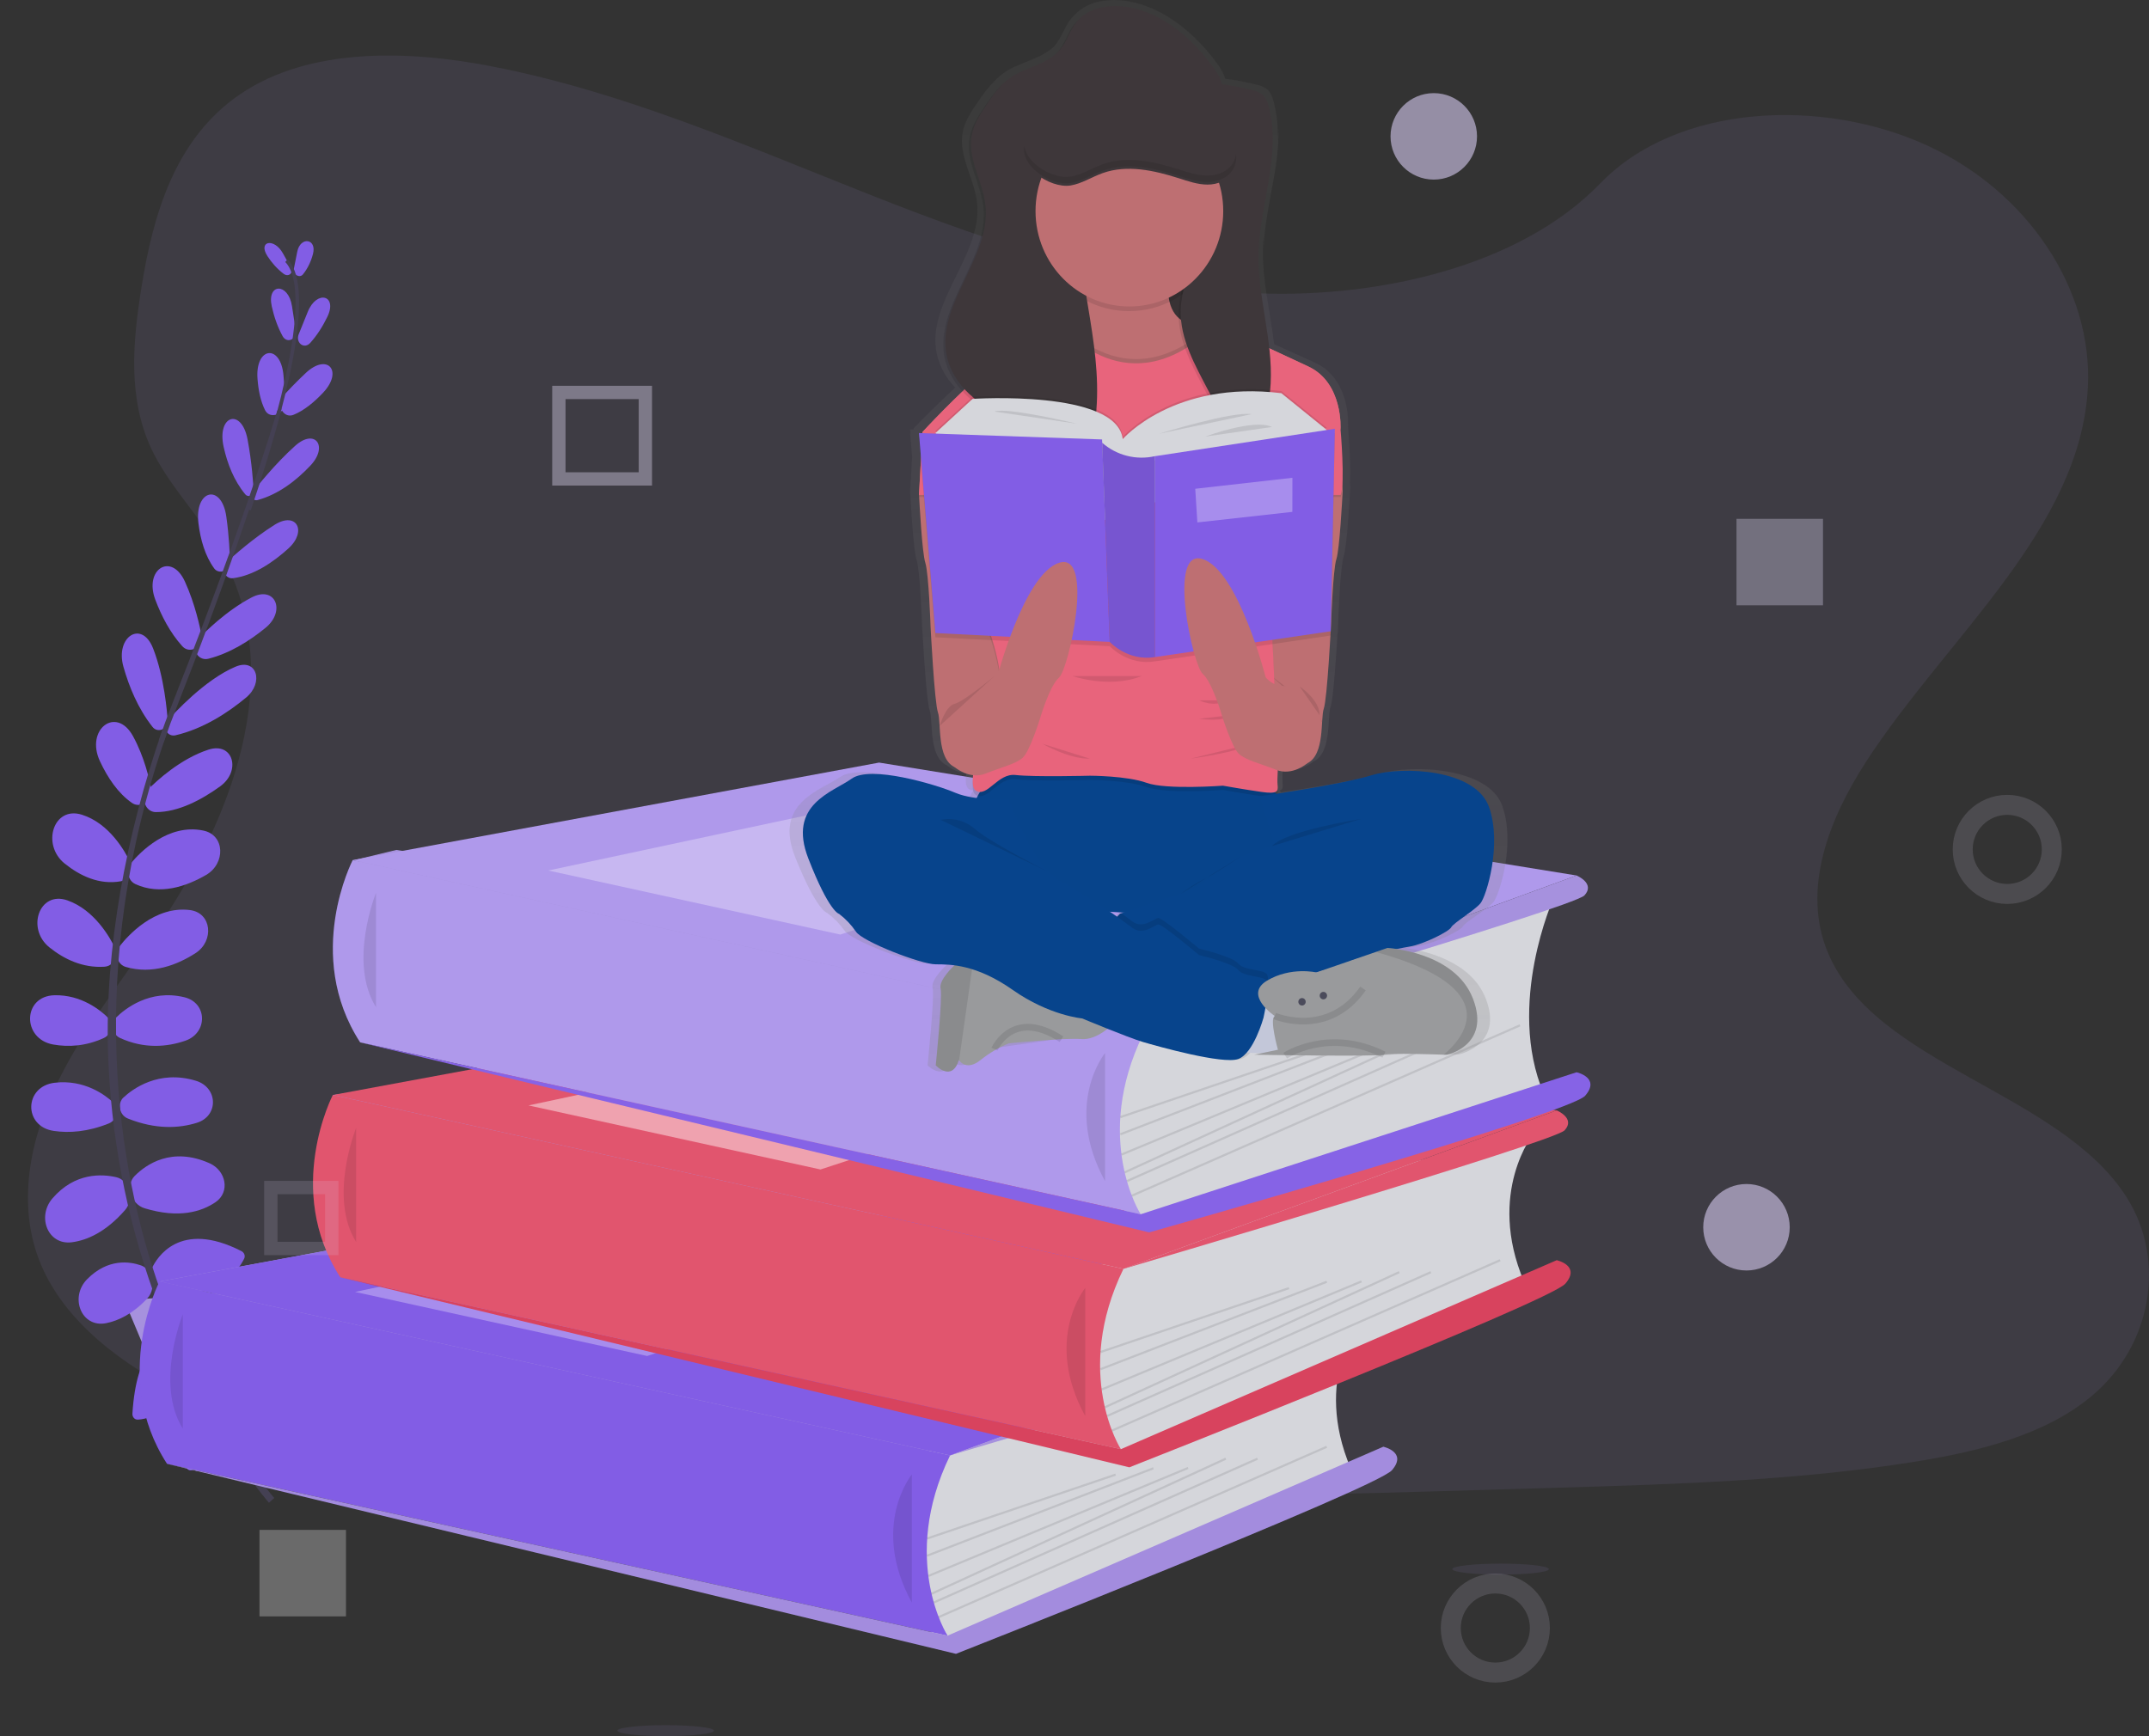 <svg width="323" height="261" viewBox="0 0 323 261" fill="none" xmlns="http://www.w3.org/2000/svg">
<rect x="0" y="0" width="323" height="261" fill="#333333" stroke="none"/>
<g clip-path="url(#clip0)">
<path fill-rule="evenodd" clip-rule="evenodd" d="M162 165V170H173V171H161V165H162Z" fill="#D8D8D8"/>
<path opacity="0.1" d="M189.428 44.108C168.991 43.386 149.522 36.68 130.935 29.343C112.348 22.006 93.937 13.876 73.989 9.989C61.159 7.488 46.484 7.135 36.148 14.126C26.198 20.866 22.983 32.469 21.256 43.247C19.955 51.355 19.191 59.886 22.756 67.478C25.228 72.748 29.621 77.177 32.656 82.242C43.225 99.806 35.757 121.465 24.303 138.614C18.935 146.661 12.698 154.342 8.555 162.899C4.412 171.456 2.492 181.274 6.117 190.011C9.714 198.677 18.281 205.174 27.559 209.747C46.408 219.04 68.611 221.697 90.277 223.203C138.223 226.537 186.422 225.093 234.494 223.649C252.286 223.113 270.153 222.57 287.654 219.775C297.374 218.221 307.406 215.759 314.464 209.808C323.42 202.256 325.64 189.465 319.64 179.997C309.57 164.112 281.746 160.167 274.697 143.117C270.826 133.735 274.805 123.285 280.432 114.58C292.508 95.912 312.746 79.533 313.814 58.195C314.546 43.536 304.814 28.862 289.77 21.925C274.002 14.63 252.131 15.554 240.504 27.587C228.523 39.986 207.472 44.743 189.428 44.108Z" fill="#A691DE"/>
<path d="M137.51 221.63L29.422 221.094L18.682 195.49L56.658 192.688L50.04 164.616L125.153 154.72L53.226 129.306L59.58 127.772L175.237 146.95L168.867 190.759L159.763 214.835L137.51 221.63Z" fill="#A691DE"/>
<path d="M31.7 211.59C31.393 210.987 31.767 210.282 32.444 210.268C34.428 210.229 38.18 210.569 40.996 213.306C41.398 213.696 41.31 214.323 40.783 214.512C39.514 214.969 36.891 215.341 32.786 213.304C32.598 213.21 32.443 213.055 32.348 212.868L31.7 211.59Z" fill="#825DE5"/>
<path d="M31.136 211.446C30.768 210.867 29.958 210.837 29.609 211.427C28.586 213.155 27.019 216.611 27.94 220.445C28.073 221 28.671 221.24 29.099 220.863C30.123 219.963 31.733 217.836 32.043 213.226C32.056 213.019 32.002 212.809 31.89 212.633L31.136 211.446Z" fill="#825DE5"/>
<path d="M26.802 202.018C26.662 201.733 26.672 201.396 26.888 201.163C27.808 200.169 31.01 198.021 39.133 203.085C39.545 203.342 39.701 203.864 39.412 204.253C38.7 205.214 37.023 206.784 33.745 206.596C29.335 206.342 27.979 204.416 26.802 202.018Z" fill="#825DE5"/>
<path d="M26.144 201.659C25.991 201.374 25.704 201.184 25.385 201.232C24.044 201.434 20.499 202.885 19.904 212.518C19.874 213.006 20.214 213.438 20.702 213.42C21.89 213.375 24.104 212.874 25.828 210.056C28.159 206.248 27.4 204.012 26.144 201.659Z" fill="#825DE5"/>
<path d="M22.826 191.336C22.74 191.113 22.735 190.868 22.837 190.651C23.54 189.142 26.964 183.325 36.283 188.084C36.709 188.301 36.907 188.8 36.694 189.228C35.755 191.119 32.55 195.792 24.362 194.072C24.04 194.005 23.771 193.773 23.652 193.466L22.826 191.336Z" fill="#825DE5"/>
<path d="M19.667 179.457C19.398 178.506 19.552 177.477 20.25 176.778C21.961 175.062 25.814 172.348 31.489 174.876C33.984 175.988 34.639 179.21 32.378 180.742C30.249 182.184 26.855 183.207 21.741 181.648C20.718 181.337 19.957 180.485 19.667 179.457V179.457Z" fill="#825DE5"/>
<path d="M18.006 166.312C18.006 165.824 18.176 165.352 18.532 165.018C19.895 163.742 23.83 160.765 29.448 162.478C32.774 163.492 32.901 167.769 29.58 168.801C26.947 169.619 23.436 169.849 19.21 168.151C18.467 167.853 18.006 167.113 18.006 166.312V166.312Z" fill="#825DE5"/>
<path d="M16.945 154.259C16.945 153.775 17.11 153.305 17.456 152.966C18.764 151.681 22.5 148.661 27.704 149.919C31.208 150.766 31.25 155.298 27.838 156.464C25.137 157.387 21.713 157.726 18.042 156.047C17.352 155.731 16.945 155.018 16.945 154.259V154.259Z" fill="#825DE5"/>
<path d="M17.564 143.47C17.564 143.044 17.686 142.631 17.947 142.294C19.167 140.72 23.19 136.168 28.519 136.811C31.851 137.213 32.217 141.464 29.398 143.285C26.642 145.064 22.905 146.528 18.895 145.365C18.071 145.126 17.564 144.328 17.564 143.47V143.47Z" fill="#825DE5"/>
<path d="M19.244 131.055C19.244 130.579 19.388 130.119 19.693 129.753C21.034 128.148 25.245 123.773 30.546 124.859C33.851 125.535 33.903 129.835 30.986 131.531C27.994 133.271 24.039 134.621 20.337 132.905C19.632 132.578 19.244 131.832 19.244 131.055V131.055Z" fill="#825DE5"/>
<path d="M21.709 119.827C21.774 119.39 21.961 118.986 22.272 118.672C23.514 117.417 27.107 114.068 31.33 112.701C35.061 111.494 36.274 115.91 33.098 118.211C30.298 120.24 26.813 122.094 23.433 122.089C22.275 122.088 21.54 120.973 21.709 119.827V119.827Z" fill="#825DE5"/>
<path d="M24.905 108.839C24.962 108.662 25.047 108.506 25.169 108.366C26.121 107.283 30.747 102.202 35.386 100.235C38.614 98.867 39.687 102.627 36.991 104.869C34.276 107.125 30.56 109.57 26.375 110.54C25.382 110.771 24.594 109.81 24.905 108.839V108.839Z" fill="#825DE5"/>
<path d="M29.451 96.639C29.54 96.411 29.668 96.204 29.837 96.027C30.748 95.074 34.029 91.794 37.818 89.818C41.366 87.968 43.01 91.843 39.915 94.379C37.548 96.318 34.586 98.203 31.342 99.029C29.951 99.383 28.93 97.976 29.451 96.639V96.639Z" fill="#825DE5"/>
<path d="M33.649 85.278C33.712 84.973 33.86 84.7 34.089 84.49C35.087 83.572 38.118 80.87 41.296 78.885C44.574 76.838 46.202 79.868 43.338 82.462C41.015 84.565 38.091 86.539 35.024 86.925C34.114 87.04 33.465 86.176 33.649 85.278V85.278Z" fill="#825DE5"/>
<path d="M37.812 74.461C37.812 74.295 37.861 74.14 37.963 74.009C38.619 73.162 41.33 69.74 44.366 67.019C47.353 64.342 49.401 67.086 46.647 70.003C44.57 72.205 41.875 74.323 38.711 75.178C38.249 75.302 37.812 74.94 37.812 74.461V74.461Z" fill="#825DE5"/>
<path d="M42.156 60.55C42.203 60.13 42.371 59.74 42.655 59.428C43.267 58.755 44.483 57.454 45.956 56.075C49.223 53.013 51.63 55.776 48.561 59.037C47.202 60.481 45.685 61.728 44.117 62.361C42.988 62.817 42.023 61.76 42.156 60.55V60.55Z" fill="#825DE5"/>
<path d="M44.842 50.386L46.256 46.884C47.612 43.526 50.779 44.373 49.201 47.632C48.508 49.064 47.66 50.405 46.625 51.555C45.76 52.515 44.497 51.632 44.842 50.386V50.386Z" fill="#825DE5"/>
<path d="M44.138 40.563L44.675 37.852C45.142 35.495 47.647 35.863 47.042 38.176C46.755 39.272 46.278 40.329 45.531 41.253C45.059 41.837 44.106 41.336 44.138 40.563V40.563Z" fill="#825DE5"/>
<path d="M22.786 192.065C22.538 191.24 22.003 190.518 21.19 190.235C19.478 189.639 16.214 189.154 13.1 192.306C10.417 195.022 12.223 199.669 15.967 198.919C17.834 198.545 19.958 197.509 22.113 195.232C22.907 194.392 23.117 193.173 22.786 192.065V192.065Z" fill="#825DE5"/>
<path d="M19.414 178.987C19.148 178.019 18.469 177.207 17.491 176.98C15.335 176.479 11.253 176.241 7.881 180.164C5.51 182.923 7.198 187.23 10.805 186.757C13.121 186.454 15.91 185.213 18.79 181.926C19.49 181.127 19.695 180.012 19.414 178.987V178.987Z" fill="#825DE5"/>
<path d="M17.564 167.054C17.564 166.566 17.395 166.094 17.038 165.76C15.851 164.649 12.714 162.247 8.213 162.777C3.608 163.319 3.492 169.342 8.079 170.018C10.384 170.358 13.168 170.175 16.36 168.893C17.103 168.594 17.564 167.855 17.564 167.054V167.054Z" fill="#825DE5"/>
<path d="M16.712 154.259C16.712 153.775 16.546 153.305 16.201 152.966C15.089 151.874 12.222 149.528 8.191 149.621C3.385 149.733 3.272 156.197 8.006 157.03C10.273 157.429 12.875 157.3 15.614 156.047C16.304 155.731 16.712 155.018 16.712 154.259V154.259Z" fill="#825DE5"/>
<path d="M17.429 143.76C17.517 143.345 17.483 142.918 17.3 142.536C16.554 140.982 14.214 136.787 10.127 135.357C5.89 133.876 3.925 139.612 7.424 142.422C9.604 144.174 12.409 145.554 15.728 145.333C16.585 145.276 17.25 144.601 17.429 143.76V143.76Z" fill="#825DE5"/>
<path d="M19.681 130.96C19.793 130.506 19.766 130.035 19.565 129.613C18.79 127.985 16.431 123.771 12.302 122.478C8.003 121.132 6.206 126.999 9.717 129.82C12.017 131.669 14.925 133.068 18.163 132.486C18.931 132.348 19.494 131.717 19.681 130.96V130.96Z" fill="#825DE5"/>
<path d="M22.538 119.829C22.731 119.431 22.803 118.989 22.721 118.554C22.459 117.158 21.696 113.793 20 110.686C17.471 106.054 12.788 109.663 15.023 114.444C16.177 116.913 17.744 119.263 19.843 120.712C20.795 121.369 22.032 120.869 22.538 119.829V119.829Z" fill="#825DE5"/>
<path d="M25.124 108.855C25.185 108.685 25.212 108.514 25.201 108.334C25.123 107.1 24.7 101.776 23.006 97.467C21.302 93.134 17.289 95.735 18.547 100.218C19.391 103.225 20.749 106.537 22.931 109.289C23.565 110.088 24.782 109.816 25.124 108.855V108.855Z" fill="#825DE5"/>
<path d="M30.27 96.192C30.319 95.956 30.325 95.716 30.281 95.479C30.073 94.364 29.334 90.809 27.794 87.43C25.763 82.974 21.62 85.566 23.341 90.151C24.26 92.597 25.559 95.108 27.391 97.141C28.351 98.207 29.98 97.597 30.27 96.192V96.192Z" fill="#825DE5"/>
<path d="M34.31 85.308C34.481 85.057 34.572 84.768 34.565 84.464C34.54 83.397 34.438 80.614 34.016 77.658C33.295 72.614 29.206 73.613 29.827 78.669C30.126 81.108 30.813 83.556 32.191 85.448C32.728 86.183 33.796 86.06 34.31 85.308V85.308Z" fill="#825DE5"/>
<path d="M37.996 74.25C38.088 74.117 38.135 73.966 38.126 73.804C38.078 72.893 37.865 69.528 37.208 66.058C36.3 61.259 32.558 62.425 33.616 67.194C34.172 69.696 35.158 72.259 36.869 74.321C37.17 74.684 37.728 74.639 37.996 74.25V74.25Z" fill="#825DE5"/>
<path d="M42.483 61.593C42.718 61.253 42.843 60.856 42.833 60.444C42.815 59.645 42.762 58.16 42.608 56.431C42.181 51.633 38.34 52.149 38.704 56.953C38.834 58.678 39.171 60.333 39.84 61.662C40.384 62.742 41.798 62.588 42.483 61.593V61.593Z" fill="#825DE5"/>
<path d="M44.472 49.802L43.887 46.027C43.332 42.452 40.063 42.555 40.853 46.085C41.203 47.649 41.724 49.161 42.474 50.529C43.095 51.66 44.525 51.091 44.472 49.802V49.802Z" fill="#825DE5"/>
<path d="M43.771 40.344C43.754 40.3 43.734 40.256 43.71 40.214L42.519 38.078C41.203 35.715 38.721 36.227 40.207 38.517C40.839 39.49 41.63 40.4 42.619 41.156C43.319 41.691 44.071 41.117 43.771 40.344V40.344Z" fill="#825DE5"/>
<path d="M37.687 76.723L37.184 76.548C44.164 56 46.182 42.815 42.872 39.377L43.249 38.998C46.761 42.626 44.836 55.67 37.687 76.723Z" fill="#444053"/>
<path d="M24.609 111.563L23.858 111.29C24.524 109.387 25.241 107.454 25.992 105.551C32.535 88.976 38.106 73.557 41.678 61.719L42.331 61.398C38.753 73.258 33.281 89.268 26.731 105.866C25.983 107.734 25.269 109.656 24.609 111.563Z" fill="#444053"/>
<path d="M40.424 225.918C40.323 225.806 30.164 214.177 23.081 194.325C18.931 182.702 16.621 170.484 16.238 158.126C15.752 142.678 18.941 125.429 24.404 109.759L24.998 110.465C12.733 145.634 17.605 175.77 24.069 193.917C31.077 213.59 41.122 225.09 41.22 225.205L40.424 225.918Z" fill="#444053"/>
<path d="M204.473 198.398C204.473 198.398 197.314 207.279 202.998 220.705L145.84 245.902L140.355 247.07L137.829 235.836L139.518 221.659V213.91L204.473 198.398Z" fill="#D5D6DB"/>
<path d="M23.978 192.659L103.089 178L207.915 194.973L142.806 218.799L23.978 192.659Z" fill="#A691DE"/>
<path d="M23.978 192.659L103.089 178L207.915 194.973L142.806 218.799L23.978 192.659Z" fill="#825DE5"/>
<path d="M23.978 192.656C23.978 192.656 16.579 206.904 25.105 220.063L142.42 245.902C142.42 245.902 135.138 234.552 142.796 218.799L23.978 192.656Z" fill="#825DE5"/>
<path opacity="0.1" d="M23.978 192.656C23.978 192.656 16.579 206.904 25.105 220.063L142.42 245.902C142.42 245.902 135.138 234.552 142.796 218.799L23.978 192.656Z" fill="#825DE5"/>
<path opacity="0.1" d="M27.474 197.596C27.474 197.596 23.246 208.021 27.474 214.767V197.596Z" fill="black"/>
<path d="M142.42 245.902L207.915 217.496C207.915 217.496 211.578 218.298 209.209 221.026C206.841 223.755 143.684 248.63 143.684 248.63L25.105 220.064L142.42 245.902Z" fill="#A691DE"/>
<path opacity="0.1" d="M142.42 245.902L207.915 217.496C207.915 217.496 211.578 218.298 209.209 221.026C206.841 223.755 143.684 248.63 143.684 248.63L25.105 220.064L142.42 245.902Z" fill="#825DE5"/>
<path opacity="0.1" d="M137.052 221.668C137.052 221.668 130.736 229.372 137.052 240.926V221.668Z" fill="black"/>
<path opacity="0.1" d="M167.629 221.538L139.3 231.144L139.4 231.449L167.729 221.842L167.629 221.538Z" fill="black"/>
<path opacity="0.1" d="M173.303 220.582L139.291 233.728L139.403 234.028L173.415 220.882L173.303 220.582Z" fill="black"/>
<path opacity="0.1" d="M178.514 220.536L139.481 236.775L139.6 237.072L178.634 220.833L178.514 220.536Z" fill="black"/>
<path opacity="0.1" d="M184.181 219.145L139.936 239.46L140.066 239.752L184.311 219.438L184.181 219.145Z" fill="black"/>
<path opacity="0.1" d="M188.941 219.152L140.286 240.768L140.413 241.062L189.068 219.446L188.941 219.152Z" fill="black"/>
<path opacity="0.1" d="M199.354 217.355L141.02 242.963L141.145 243.258L199.48 217.649L199.354 217.355Z" fill="black"/>
<path opacity="0.3" d="M53.368 194.225L108.947 182.349L142.806 188.929L97.263 203.854L53.368 194.225Z" fill="white"/>
<path d="M207.915 194.973C207.915 194.973 210.788 196.151 209.102 197.971C207.416 199.791 142.796 218.799 142.796 218.799L207.915 194.973Z" fill="#A691DE"/>
<path d="M230.531 170.358C230.531 170.358 223.375 179.236 229.06 192.665L171.902 217.862L166.417 219.036L163.891 207.802L165.605 193.628V185.871L230.531 170.358Z" fill="#D5D6DB"/>
<path d="M50.04 164.616L129.148 149.96L233.976 166.933L168.867 190.759L50.04 164.616Z" fill="#E1556E"/>
<path d="M50.027 164.616C50.027 164.616 42.625 178.864 51.151 192.024L168.466 217.862C168.466 217.862 161.187 206.503 168.855 190.756L50.027 164.616Z" fill="#E1556E"/>
<path opacity="0.1" d="M50.027 164.616C50.027 164.616 42.625 178.864 51.151 192.024L168.466 217.862C168.466 217.862 161.187 206.503 168.855 190.756L131.756 182.594L50.027 164.616Z" fill="#E1556E"/>
<path opacity="0.1" d="M53.532 169.556C53.532 169.556 49.307 179.978 53.532 186.728V169.556Z" fill="black"/>
<path d="M168.479 217.862L233.976 189.456C233.976 189.456 237.636 190.258 235.268 192.986C232.899 195.715 169.742 220.59 169.742 220.59L51.164 192.024L168.479 217.862Z" fill="#D7415C"/>
<path opacity="0.1" d="M168.479 217.862L233.976 189.456C233.976 189.456 237.636 190.258 235.268 192.986C232.899 195.715 169.742 220.59 169.742 220.59L51.164 192.024L168.479 217.862Z" fill="#E1556E"/>
<path opacity="0.1" d="M163.11 193.628C163.11 193.628 156.795 201.332 163.11 212.887V193.628Z" fill="black"/>
<path opacity="0.1" d="M193.69 193.501L165.361 203.108L165.461 203.412L193.79 193.806L193.69 193.501Z" fill="black"/>
<path opacity="0.1" d="M199.368 192.544L165.356 205.69L165.468 205.99L199.48 192.844L199.368 192.544Z" fill="black"/>
<path opacity="0.1" d="M204.574 192.494L165.541 208.733L165.661 209.03L204.694 192.791L204.574 192.494Z" fill="black"/>
<path opacity="0.1" d="M210.245 191.104L166 211.418L166.13 211.71L210.375 191.396L210.245 191.104Z" fill="black"/>
<path opacity="0.1" d="M215.001 191.106L166.346 212.722L166.472 213.016L215.127 191.4L215.001 191.106Z" fill="black"/>
<path opacity="0.1" d="M225.416 189.309L167.082 214.917L167.207 215.212L225.541 189.603L225.416 189.309Z" fill="black"/>
<path opacity="0.45" d="M79.43 166.185L135.009 154.31L168.867 160.889L123.324 175.815L79.43 166.185Z" fill="white"/>
<path d="M233.976 166.933C233.976 166.933 236.847 168.111 235.164 169.928C233.481 171.745 168.867 190.756 168.867 190.756L233.976 166.933Z" fill="#E1556E"/>
<path d="M233.5 135.042C233.5 135.042 226.341 150.984 232.025 164.411L174.867 182.545L169.395 183.723L166.868 172.489L168.558 158.312V150.554L233.5 135.042Z" fill="#D5D6DB"/>
<path d="M53.018 129.303L132.129 114.644L236.957 131.617L171.845 155.443L53.018 129.303Z" fill="#AF99EB"/>
<path d="M53.017 129.3C53.017 129.3 45.606 143.547 54.132 156.707L171.447 182.545C171.447 182.545 164.165 171.186 171.833 155.443L53.017 129.3Z" fill="#AF99EB"/>
<path opacity="0.1" d="M53.017 129.3C53.017 129.3 45.606 143.547 54.132 156.707L171.447 182.545C171.447 182.545 164.165 171.186 171.833 155.443L53.017 129.3Z" fill="#AF99EB"/>
<path opacity="0.1" d="M56.513 134.239C56.513 134.239 52.285 144.664 56.513 151.411V134.239Z" fill="black"/>
<path d="M171.46 182.545L236.954 161.201C236.954 161.201 240.617 162.003 238.249 164.731C235.881 167.46 172.723 185.273 172.723 185.273L54.145 156.707L171.46 182.545Z" fill="#825DE5"/>
<path opacity="0.1" d="M171.46 182.545L236.954 161.201C236.954 161.201 240.617 162.003 238.249 164.731C235.881 167.46 172.723 185.273 172.723 185.273L54.145 156.707L171.46 182.545Z" fill="#AF99EB"/>
<path opacity="0.1" d="M166.092 158.312C166.092 158.312 159.776 166.015 166.092 177.57V158.312Z" fill="black"/>
<path opacity="0.1" d="M196.672 158.185L168.343 167.791L168.443 168.095L196.772 158.489L196.672 158.185Z" fill="black"/>
<path opacity="0.1" d="M202.348 157.229L168.336 170.375L168.448 170.675L202.46 157.529L202.348 157.229Z" fill="black"/>
<path opacity="0.1" d="M207.551 157.18L168.518 173.419L168.637 173.716L207.671 157.477L207.551 157.18Z" fill="black"/>
<path opacity="0.1" d="M213.226 155.787L168.982 176.101L169.112 176.394L213.356 156.079L213.226 155.787Z" fill="black"/>
<path opacity="0.1" d="M217.984 155.793L169.329 177.408L169.455 177.703L218.11 156.087L217.984 155.793Z" fill="black"/>
<path opacity="0.1" d="M228.398 153.997L170.064 179.606L170.189 179.901L228.523 154.292L228.398 153.997Z" fill="black"/>
<path opacity="0.3" d="M82.408 130.869L137.987 118.993L171.845 125.573L126.302 140.498L82.408 130.869Z" fill="white"/>
<path d="M236.954 131.617C236.954 131.617 239.828 132.795 238.142 134.615C236.455 136.435 171.845 155.443 171.845 155.443L236.954 131.617Z" fill="#A691DE"/>
<path opacity="0.1" d="M100.051 261.003C104.061 261.003 107.311 260.634 107.311 260.178C107.311 259.723 104.061 259.354 100.051 259.354C96.041 259.354 92.791 259.723 92.791 260.178C92.791 260.634 96.041 261.003 100.051 261.003Z" fill="#A691DE"/>
<path opacity="0.1" d="M225.542 236.719C229.551 236.719 232.802 236.349 232.802 235.894C232.802 235.438 229.551 235.069 225.542 235.069C221.532 235.069 218.282 235.438 218.282 235.894C218.282 236.349 221.532 236.719 225.542 236.719Z" fill="#A691DE"/>
<path d="M225.775 121.099C223.71 115.395 212.342 114.859 207.409 116.313C203.904 117.35 196.515 118.518 192.567 119.106L192.311 118.858C192.823 118.704 192.836 118.326 192.772 117.764C192.736 117.024 192.746 116.282 192.804 115.543C195.223 116.307 197.377 114.5 197.377 114.5C200.219 113.216 199.455 107.721 199.998 106.219C200.405 105.095 200.844 98.477 201.04 95.177H201.081L201.103 94.07C201.131 93.592 201.144 93.312 201.144 93.312C201.144 93.312 201.422 85.243 201.965 83.609C202.47 82.107 202.881 74.539 202.944 73.338C202.944 73.236 202.944 73.181 202.944 73.181L202.903 72.481C202.931 71.971 202.944 71.403 202.941 70.806C202.941 68.062 202.66 64.605 202.625 64.046C202.625 63.966 202.625 63.87 202.625 63.754C202.647 62.583 202.502 56.715 197.591 54.498C195.782 53.676 193.606 52.697 191.5 51.744C190.957 46.977 189.716 42.236 189.823 37.435C189.823 36.713 189.886 35.99 189.956 35.271C189.956 35.48 189.934 35.692 189.93 35.913C189.93 36.379 189.93 36.847 189.93 37.313C190.117 31.307 192.349 25.27 192.141 19.393C192.122 19.968 192.081 20.545 192.027 21.123C192.136 19.135 191.932 17.142 191.421 15.22C191.231 14.543 190.976 13.844 190.429 13.391C189.913 13.026 189.321 12.788 188.699 12.694C187.205 12.306 185.686 12.018 184.155 11.834C183.922 11.11 183.576 10.428 183.131 9.815C179.929 5.347 175.186 1.149 169.578 0.186C166.764 -0.295 163.527 0.106 161.614 2.151C161.414 2.33 161.226 2.523 161.052 2.728C160.022 3.977 159.58 5.617 158.525 6.862C158.456 6.946 158.377 7.023 158.301 7.103C156.236 8.981 153.018 9.372 150.722 11.057C150.318 11.36 149.939 11.696 149.589 12.062C148.663 12.994 147.834 14.019 147.113 15.121C146.08 16.597 145.019 18.135 144.691 19.897C144.031 23.428 146.396 26.775 146.835 30.328C147.814 38.279 139.158 45.334 140.797 53.178C141.234 55.105 142.2 56.867 143.582 58.259C140.206 61.366 137.333 64.38 137.333 64.38V64.56H136.799L136.853 65.202H136.799L137.093 68.684L136.799 73.756C136.799 73.756 136.799 73.81 136.799 73.913V73.939V74.077C136.799 74.077 136.799 74.131 136.799 74.234H136.818C136.916 76.092 137.304 82.775 137.765 84.184C138.309 85.818 138.583 93.887 138.583 93.887C138.583 93.887 139.183 105.291 139.733 106.8C140.282 108.308 139.502 113.787 142.354 115.081C143.188 115.731 144.176 116.147 145.218 116.287C145.073 117.488 145.164 118.358 145.635 118.631C145.836 118.751 146.064 118.817 146.298 118.823C146.105 119.115 145.933 119.421 145.783 119.738C144.651 119.618 143.539 119.351 142.474 118.945C139.411 117.661 129.246 114.772 126.293 116.804C123.34 118.836 116.235 120.678 119.516 128.857C122.797 137.035 124.326 137.24 124.326 137.24C125.335 137.986 126.221 138.89 126.95 139.92C127.935 141.426 137.115 144.87 139.411 144.87C140.386 144.855 141.362 144.904 142.332 145.017C142.332 145.017 139.84 147.239 140.172 148.529C140.503 149.819 139.414 160.148 139.414 160.148C139.414 160.148 141.94 162.735 143.02 159.342L143.058 159.394C143.26 159.673 144.353 160.934 146.409 159.342C147.25 158.694 148.144 158.118 149.08 157.622L159.034 156.19C160.071 156.125 161.112 156.117 162.151 156.168C163.729 156.3 165.28 155.35 166.256 154.614C168.318 155.41 170.636 156.28 171.738 156.598C173.974 157.24 184.249 160.042 186.653 159.166C187.152 158.964 187.596 158.642 187.947 158.229L190.24 158.302L189.166 158.521C189.166 158.521 191.257 158.556 194.099 158.595L193.979 158.665L197.544 158.633C202.761 158.681 208.622 158.697 209.392 158.521C210.599 158.248 216.867 158.44 218.714 158.521H219.229C219.229 158.521 226.116 157.124 223.274 150.021C221.089 144.565 214.372 142.979 211.391 142.543C212.231 142.373 212.954 142.241 213.434 142.164C215.515 141.843 219.558 139.917 219.886 139.259C220.214 138.601 223.603 136.692 224.478 135.603C225.352 134.515 227.85 126.802 225.775 121.099ZM168.728 137.061L168.391 137.173L168.163 137.25L167.727 137.687C167.38 137.449 167.007 137.199 166.619 136.942C167.304 136.984 168.008 137.025 168.728 137.061Z" fill="url(#paint0_linear)"/>
<path d="M188.863 103.218C188.863 103.218 193.694 116.056 196.442 114.772C199.189 113.489 198.444 108.032 198.968 106.536C199.492 105.041 200.073 93.698 200.073 93.698C200.073 93.698 200.339 85.673 200.863 84.049C201.349 82.557 201.744 75.03 201.81 73.846C201.81 73.743 201.81 73.688 201.81 73.688L201.289 64.38L198.34 63.632L191.5 66.2L190.552 71.698L190.183 73.846L190.025 74.76L188.863 103.218Z" fill="#BE6F72"/>
<path opacity="0.1" d="M190.455 101.067C190.455 101.067 195.065 104.903 196.455 105.24C197.844 105.577 198.697 108.568 198.697 108.568" fill="black"/>
<path d="M151.079 103.779C151.079 103.779 146.248 116.618 143.5 115.334C140.753 114.05 141.498 108.594 140.974 107.098C140.45 105.602 139.869 94.259 139.869 94.259C139.869 94.259 139.603 86.235 139.079 84.611C138.593 83.118 138.198 75.592 138.132 74.407C138.132 74.305 138.132 74.25 138.132 74.25L138.656 64.942L141.605 64.194L148.445 66.762L149.393 72.26L149.762 74.407L149.92 75.322L151.079 103.779Z" fill="#BE6F72"/>
<path d="M182.541 35.072H171.757V52.158H182.541V35.072Z" fill="#3E373A"/>
<path opacity="0.1" d="M182.541 35.072H171.757V52.158H182.541V35.072Z" fill="black"/>
<path d="M149.184 116.567C149.184 116.567 145.499 120.685 146.866 121.433C148.234 122.18 157.079 136.197 157.079 136.197C157.079 136.197 186.131 139.834 191.61 134.377C197.089 128.921 196.979 119.173 196.979 119.173C196.979 119.173 192.577 120.136 192.097 119.613C191.617 119.09 188.98 116.567 188.98 116.567C188.98 116.567 151.711 114.269 149.184 116.567Z" fill="#07448C"/>
<path opacity="0.02" d="M149.184 116.567C149.184 116.567 145.499 120.685 146.866 121.433C148.234 122.18 157.079 136.197 157.079 136.197C157.079 136.197 186.131 139.834 191.61 134.377C197.089 128.921 196.979 119.173 196.979 119.173C196.979 119.173 192.577 120.136 192.097 119.613C191.617 119.09 188.98 116.567 188.98 116.567C188.98 116.567 151.711 114.269 149.184 116.567Z" fill="#07448C"/>
<path d="M201.485 64.515L192.011 72.218L189.147 72.43L188.096 72.507L170.434 73.823L152.118 72.462L149.393 72.26L145.919 72.003L138.656 64.942C138.656 64.942 143.797 59.344 148.3 55.566C150.075 54.074 151.752 52.867 152.974 52.392L153.182 52.318C153.951 52.014 154.637 51.527 155.184 50.9C158.74 47.173 162.027 37.977 162.027 37.977C162.027 37.977 177.712 29.741 175.818 40.545C173.923 51.349 182.869 48.678 182.869 48.678L185.819 50.046L186.984 50.588L189.956 51.971L196.66 55.098C201.921 57.56 201.485 64.515 201.485 64.515Z" fill="#BE6F72"/>
<path opacity="0.1" d="M169.698 46.775C177.488 46.775 183.804 40.356 183.804 32.437C183.804 24.519 177.488 18.099 169.698 18.099C161.907 18.099 155.592 24.519 155.592 32.437C155.592 40.356 161.907 46.775 169.698 46.775Z" fill="black"/>
<path opacity="0.1" d="M201.507 74.728H138.132C138.132 74.626 138.132 74.571 138.132 74.571L138.656 65.263C138.656 65.263 143.797 59.665 148.3 55.887L188.089 54.282L189.94 52.299L196.644 55.425C201.908 57.884 201.485 64.839 201.485 64.839C201.485 64.839 202.205 72.899 201.507 74.728Z" fill="black"/>
<path d="M201.507 74.407H138.132C138.132 74.305 138.132 74.25 138.132 74.25L138.656 64.942C138.656 64.942 143.797 59.344 148.3 55.566L188.089 53.962L189.94 51.978L196.644 55.104C201.908 57.563 201.485 64.518 201.485 64.518C201.485 64.518 202.205 72.578 201.507 74.407Z" fill="#E8647C"/>
<path opacity="0.1" d="M159.539 48.306C159.539 48.306 169.537 61.254 182.853 48.04C196.17 34.825 184.328 77.514 184.328 77.514L155.592 80.981L159.539 48.306Z" fill="black"/>
<path d="M159.539 48.948C159.539 48.948 169.537 61.896 182.853 48.681C196.17 35.467 184.328 78.156 184.328 78.156L155.592 81.623L159.539 48.948Z" fill="#E8647C"/>
<path opacity="0.1" d="M186.968 51.22L188.026 67.619L189.16 73.075L190.025 77.248C190.025 77.248 192.236 109.345 191.604 110.95C190.972 112.555 191.92 113.838 192.052 114.692C192.185 115.546 191.92 117.69 192.024 118.653C192.128 119.616 192.024 120.043 189.605 119.699C187.186 119.356 183.814 118.759 183.814 118.759C183.814 118.759 175.287 119.401 172.341 118.332C169.395 117.263 163.815 117.26 163.815 117.26C163.815 117.26 155.393 117.475 152.658 117.154C149.923 116.833 148.445 120.579 146.658 119.507C144.871 118.435 148.761 108.061 150.024 105.063C151.287 102.065 148.341 94.471 148.341 94.471L152.131 73.104L152.974 68.261V53.034L153.182 52.96C153.951 52.655 154.637 52.169 155.184 51.541L156.132 66.865L185.816 67.936V50.691" fill="black"/>
<path d="M186.968 50.578L188.026 66.977L189.16 72.433L190.025 76.606C190.025 76.606 192.236 108.703 191.604 110.308C190.972 111.913 191.92 113.196 192.052 114.05C192.185 114.904 191.92 117.048 192.024 118.011C192.128 118.974 192.024 119.401 189.605 119.057C187.186 118.714 183.814 118.117 183.814 118.117C183.814 118.117 175.287 118.759 172.341 117.69C169.395 116.621 163.815 116.618 163.815 116.618C163.815 116.618 155.393 116.833 152.658 116.512C149.923 116.191 148.445 119.937 146.658 118.865C144.871 117.793 148.761 107.419 150.024 104.421C151.287 101.423 148.341 93.829 148.341 93.829L152.131 72.462L152.974 67.619V52.392L153.182 52.318C153.951 52.013 154.637 51.527 155.184 50.899L156.132 66.222L185.816 67.294V50.049" fill="#E8647C"/>
<path opacity="0.1" d="M190.382 16.357C190.202 15.686 189.953 14.989 189.435 14.54C188.94 14.179 188.369 13.941 187.767 13.847C186.327 13.462 184.862 13.176 183.384 12.993C183.173 12.28 182.853 11.605 182.437 10.993C179.342 6.551 174.763 2.362 169.376 1.415C166.556 0.918 163.287 1.364 161.481 3.624C160.489 4.866 160.063 6.512 159.062 7.732C157.133 10.101 153.65 10.393 151.218 12.226C149.92 13.189 148.979 14.585 148.06 15.939C147.065 17.406 146.042 18.934 145.726 20.686C145.095 24.188 147.372 27.526 147.792 31.06C148.739 38.966 140.402 45.979 141.978 53.779C142.897 58.327 147.031 61.53 151.306 63.154C152.813 63.729 154.534 64.3 155.238 65.77C155.554 66.412 155.607 67.153 155.904 67.802C156.902 69.965 160.183 70.049 161.945 68.472C163.707 66.897 164.263 64.348 164.472 61.97C165.318 51.583 161.225 41.322 161.702 30.909C161.844 27.761 162.716 24.188 165.492 22.763C169.227 20.837 173.721 24.047 177.833 23.434C179.778 28.246 180.191 33.556 179.014 38.619C178.36 41.389 177.229 44.076 177.147 46.932C177.024 51.281 179.333 55.255 181.328 59.1C181.757 59.819 182.043 60.616 182.171 61.447C182.203 62.289 182.049 63.128 181.72 63.902C180.593 66.986 178.647 69.85 178.426 73.133C178.361 73.516 178.446 73.91 178.663 74.231C178.886 74.445 179.173 74.576 179.478 74.603C182.888 75.197 185.838 72.125 187.502 69.041C189.357 65.634 190.439 61.848 190.666 57.961C191.01 51.426 188.705 44.997 188.847 38.455C189.011 31.018 192.318 23.53 190.382 16.357Z" fill="black"/>
<path d="M190.698 16.036C190.518 15.365 190.268 14.668 189.75 14.219C189.256 13.858 188.685 13.62 188.083 13.526C186.643 13.141 185.178 12.855 183.7 12.672C183.489 11.959 183.169 11.284 182.752 10.672C179.658 6.23 175.079 2.041 169.692 1.095C166.872 0.597 163.603 1.043 161.797 3.303C160.805 4.545 160.379 6.192 159.378 7.411C157.448 9.78 153.965 10.072 151.534 11.905C150.236 12.868 149.295 14.264 148.376 15.618C147.381 17.085 146.358 18.613 146.042 20.366C145.411 23.867 147.687 27.205 148.107 30.739C149.055 38.645 140.718 45.658 142.294 53.458C143.213 58.006 147.346 61.209 151.622 62.833C153.128 63.408 154.85 63.979 155.554 65.449C155.87 66.091 155.923 66.832 156.22 67.481C157.218 69.644 160.499 69.728 162.261 68.152C164.023 66.576 164.579 64.027 164.787 61.649C165.634 51.262 161.541 41.001 162.018 30.588C162.16 27.44 163.032 23.867 165.807 22.442C169.543 20.516 174.037 23.726 178.148 23.113C180.094 27.925 180.507 33.235 179.329 38.298C178.676 41.068 177.545 43.755 177.463 46.611C177.34 50.96 179.648 54.934 181.644 58.779C182.072 59.498 182.359 60.295 182.487 61.126C182.519 61.968 182.364 62.807 182.036 63.581C180.908 66.665 178.963 69.528 178.742 72.812C178.677 73.195 178.762 73.589 178.979 73.91C179.201 74.124 179.488 74.255 179.794 74.282C183.204 74.876 186.154 71.804 187.818 68.72C189.673 65.313 190.754 61.527 190.982 57.64C191.326 51.105 189.021 44.676 189.163 38.134C189.327 30.698 192.633 23.209 190.698 16.036Z" fill="#3E373A"/>
<path d="M183.722 158.152L196.249 158.559L194.452 149.116L184.856 150.044L183.722 158.152Z" fill="#C3C7D9"/>
<path d="M222.539 135.77C221.695 136.839 218.433 138.765 218.118 139.407C217.802 140.049 213.908 141.975 211.906 142.296C209.904 142.617 203.591 144.01 202.432 144.758C201.602 145.297 194.936 147.004 190.556 147.951C189.369 148.236 188.169 148.456 186.959 148.609C185.064 148.715 164.33 141.548 164.33 141.548L168.327 137.375L168.549 137.298C169.679 136.91 174.902 135.116 177.801 134.262C181.066 133.299 184.856 129.341 184.856 129.341C184.856 129.341 190.433 127.415 191.172 127.2C191.91 126.985 189.277 119.712 189.277 119.712C189.277 119.712 201.381 118.005 206.118 116.557C210.855 115.11 221.803 115.646 223.802 121.317C225.801 126.989 223.394 134.702 222.539 135.77Z" fill="#07448C"/>
<path d="M167.38 153.851C167.38 153.851 164.961 156.418 162.539 156.207C160.117 155.995 151.647 156.848 151.647 156.848C150.113 157.471 148.675 158.317 147.381 159.362C145.401 160.947 144.35 159.683 144.154 159.413L144.119 159.362C143.064 162.735 140.645 160.164 140.645 160.164C140.645 160.164 141.697 149.893 141.375 148.609C141.053 147.325 143.456 145.12 143.456 145.12L146.298 144.385L153.498 142.511L163.815 146.147L167.38 153.851Z" fill="#999A9C"/>
<path opacity="0.1" d="M146.285 144.385L144.154 159.413L144.119 159.362C143.064 162.735 140.645 160.164 140.645 160.164C140.645 160.164 141.697 149.893 141.375 148.609C141.053 147.325 143.456 145.12 143.456 145.12L146.285 144.385Z" fill="black"/>
<path opacity="0.1" d="M161.184 101.638C161.184 101.638 166.761 103.564 171.605 101.638H161.184Z" fill="black"/>
<path opacity="0.1" d="M180.223 105.278C180.223 105.278 182.538 106.453 184.328 105.278H180.223Z" fill="black"/>
<path opacity="0.1" d="M180.223 108.064C180.223 108.064 184.117 108.594 184.856 107.525L180.223 108.064Z" fill="black"/>
<path opacity="0.1" d="M178.96 114.05C178.96 114.05 186.273 113.087 188.089 111.803L178.96 114.05Z" fill="black"/>
<path opacity="0.1" d="M156.643 111.803C156.643 111.803 160.748 114.156 163.802 114.05L156.643 111.803Z" fill="black"/>
<path opacity="0.1" d="M190.552 147.951C189.366 148.236 188.165 148.456 186.956 148.609C185.061 148.715 164.326 141.548 164.326 141.548L168.324 137.375L168.545 137.298C169.177 137.751 169.695 138.139 170.064 138.434C171.804 139.827 173.484 138.007 174.116 138.007C174.747 138.007 180.22 142.607 180.22 142.607C180.22 142.607 185.272 143.785 186.116 144.854C186.959 145.923 189.905 145.711 190.429 146.459C190.587 146.69 190.606 147.258 190.552 147.951Z" fill="black"/>
<path d="M151.647 120.149C151.647 120.149 146.538 120.447 143.592 119.186C140.645 117.924 130.856 115.013 128.014 117.058C125.172 119.102 118.329 120.909 121.487 129.043C124.644 137.176 126.119 137.388 126.119 137.388C127.096 138.133 127.949 139.032 128.645 140.052C129.593 141.551 138.435 144.973 140.645 144.973C142.856 144.973 146.75 144.973 152.222 148.824C157.695 152.676 162.643 153.106 162.643 153.106C162.643 153.106 169.59 155.995 171.754 156.637C173.917 157.279 183.801 160.058 186.119 159.204C188.437 158.351 189.908 152.997 189.908 152.997C189.908 152.997 190.96 148.182 190.432 147.434C189.905 146.687 186.959 146.898 186.119 145.83C185.279 144.761 180.223 143.583 180.223 143.583C180.223 143.583 174.763 138.98 174.132 138.98C173.5 138.98 171.82 140.797 170.08 139.407C166.614 136.798 162.972 134.438 159.182 132.346C155.184 130.205 151.647 120.149 151.647 120.149Z" fill="#07448C"/>
<path opacity="0.1" d="M141.375 123.252C142.285 123.064 143.225 123.091 144.123 123.332C145.02 123.573 145.851 124.021 146.551 124.642C149.077 126.783 157.578 131.081 157.578 131.081" fill="black"/>
<path opacity="0.1" d="M204.539 123.118C204.539 123.118 193.275 124.851 191.171 127.204L204.539 123.118Z" fill="black"/>
<path d="M217.486 158.559H216.99C215.209 158.495 209.174 158.302 208.012 158.559C206.645 158.88 188.538 158.559 188.538 158.559L192.078 157.811C192.078 157.811 190.764 153.132 191.598 152.743C191.598 152.743 186.861 149.572 190.432 147.431C194.004 145.29 197.853 146.192 197.853 146.192L206.819 143.105L208.54 142.511C208.54 142.511 218.645 143.047 221.38 150.108C224.114 157.169 217.486 158.559 217.486 158.559Z" fill="#999A9C"/>
<path opacity="0.1" d="M217.486 158.559H216.99C219.93 156.094 226.581 148.59 206.819 143.121L208.54 142.527C208.54 142.527 218.645 143.063 221.38 150.124C224.114 157.185 217.486 158.559 217.486 158.559Z" fill="black"/>
<path d="M198.908 150.24C199.213 150.24 199.461 149.988 199.461 149.678C199.461 149.368 199.213 149.116 198.908 149.116C198.603 149.116 198.356 149.368 198.356 149.678C198.356 149.988 198.603 150.24 198.908 150.24Z" fill="#4B4B5B"/>
<path d="M195.697 151.167C196.002 151.167 196.249 150.916 196.249 150.606C196.249 150.295 196.002 150.044 195.697 150.044C195.391 150.044 195.144 150.295 195.144 150.606C195.144 150.916 195.391 151.167 195.697 151.167Z" fill="#4B4B5B"/>
<g opacity="0.1">
<path opacity="0.1" d="M180.049 31.908C180.172 28.377 179.554 24.861 178.237 21.592C174.131 22.214 169.635 18.995 165.896 20.921C163.129 22.346 162.261 25.918 162.106 29.067C162.068 29.898 162.062 30.73 162.078 31.561C162.078 31.266 162.078 30.967 162.106 30.672C162.252 27.523 163.12 23.951 165.896 22.526C169.635 20.6 174.125 23.809 178.237 23.196C179.352 25.965 179.966 28.917 180.049 31.908Z" fill="black"/>
<path opacity="0.1" d="M148.237 31.32C148.291 30.621 148.277 29.918 148.196 29.221C147.861 26.396 146.342 23.697 146.067 20.943C145.714 24.265 147.795 27.456 148.196 30.826C148.237 30.999 148.237 31.153 148.237 31.32Z" fill="black"/>
<path opacity="0.1" d="M164.876 60.124C164.68 62.506 164.127 65.051 162.349 66.63C160.572 68.209 157.297 68.123 156.308 65.959C155.993 65.317 155.945 64.57 155.639 63.928C154.938 62.458 153.214 61.886 151.707 61.312C147.428 59.684 143.301 56.497 142.382 51.936C142.3 51.523 142.244 51.105 142.215 50.684C142.137 51.64 142.194 52.602 142.382 53.541C143.301 58.089 147.435 61.289 151.707 62.916C153.214 63.491 154.938 64.062 155.639 65.532C155.955 66.174 156.008 66.916 156.308 67.564C157.303 69.728 160.584 69.811 162.349 68.235C164.115 66.659 164.664 64.111 164.876 61.729C164.972 60.475 165.005 59.218 164.974 57.961C164.974 58.689 164.933 59.408 164.876 60.124Z" fill="black"/>
<path opacity="0.1" d="M189.267 36.613C189.267 37.078 189.267 37.541 189.267 38.003C189.444 32.033 191.598 26.031 191.386 20.186C191.222 25.591 189.387 31.118 189.267 36.613Z" fill="black"/>
<path opacity="0.1" d="M182.49 60.763C182.568 60.382 182.593 59.992 182.563 59.604C182.436 58.773 182.149 57.976 181.72 57.258C179.895 53.727 177.814 50.113 177.567 46.194C177.567 46.361 177.545 46.515 177.542 46.695C177.416 51.041 179.724 55.017 181.72 58.863C182.059 59.458 182.318 60.097 182.49 60.763Z" fill="black"/>
<path opacity="0.1" d="M191.083 56.118C190.847 60.007 189.759 63.793 187.897 67.198C186.229 70.283 183.283 73.355 179.869 72.761C179.564 72.734 179.276 72.601 179.055 72.385C178.991 72.312 178.94 72.227 178.906 72.135C178.868 72.385 178.837 72.639 178.818 72.895C178.753 73.278 178.838 73.671 179.055 73.99C179.276 74.206 179.564 74.339 179.869 74.365C183.283 74.959 186.229 71.888 187.897 68.803C189.759 65.398 190.847 61.612 191.083 57.723C191.121 56.972 191.124 56.224 191.102 55.476C191.096 55.691 191.096 55.903 191.083 56.118Z" fill="black"/>
</g>
<path opacity="0.1" d="M191.598 152.743C191.598 152.743 199.59 156.152 204.861 148.609" stroke="black" stroke-miterlimit="10"/>
<path opacity="0.1" d="M193.17 158.7C193.17 158.7 199.698 154.387 208.012 158.559" stroke="black" stroke-miterlimit="10"/>
<path opacity="0.1" d="M149.478 157.722C149.478 157.722 152.219 151.437 159.539 156.229" stroke="black" stroke-miterlimit="10"/>
<path opacity="0.1" d="M140.592 64.781L146.181 59.646C146.181 59.646 167.854 58.202 168.751 65.69C168.751 65.69 176.434 56.812 192.593 58.789L199.429 64.323L180.533 72.751L162.17 79.225L148.644 73.072L140.592 64.781Z" fill="black"/>
<path d="M140.592 65.102L146.181 59.967C146.181 59.967 167.854 58.523 168.751 66.011C168.751 66.011 176.434 57.133 192.593 59.11L199.429 64.643L180.533 73.072L162.17 79.546L148.644 73.393L140.592 65.102Z" fill="#D5D6DB"/>
<path opacity="0.1" d="M138.119 65.744L140.592 95.809L166.802 97.148L165.665 67.211L165.643 66.707L138.119 65.744Z" fill="black"/>
<path d="M138.119 65.102L140.592 95.168L166.802 96.506L165.665 66.569L165.643 66.065L138.119 65.102Z" fill="#825DE5"/>
<path opacity="0.1" d="M200.629 65.102L173.592 69.224V99.424L200.013 95.543L200.629 65.102Z" fill="black"/>
<path d="M200.629 64.46L173.592 68.582V98.782L200.013 94.901L200.629 64.46Z" fill="#825DE5"/>
<path opacity="0.3" d="M194.253 71.83L179.648 73.48L179.967 78.538L194.244 76.953L194.253 71.83Z" fill="white"/>
<path d="M142.013 111.267L143.5 115.334C143.5 115.334 145.711 117.26 148.13 116.297C150.549 115.334 152.658 114.856 153.71 113.919C154.761 112.981 156.236 108.273 156.236 108.273C156.236 108.273 157.711 103.137 159.182 101.853C160.654 100.57 164.551 82.881 159.182 84.611C153.814 86.341 149.709 102.389 149.709 102.389C149.709 102.389 148.761 103.564 147.394 103.673C146.027 103.782 143.289 103.458 142.761 104.636C142.234 105.814 140.434 108.915 142.013 111.267Z" fill="#BE6F72"/>
<path opacity="0.1" d="M173.591 69.22C172.207 69.537 170.769 69.521 169.392 69.172C168.015 68.823 166.738 68.151 165.662 67.211L166.802 97.145C166.802 97.145 169.486 100.098 173.591 99.424V69.22Z" fill="black"/>
<path d="M173.591 68.579C172.207 68.895 170.769 68.879 169.392 68.53C168.015 68.181 166.738 67.51 165.662 66.569L166.802 96.503C166.802 96.503 169.486 99.456 173.591 98.782V68.579Z" fill="#7554CE"/>
<path opacity="0.1" d="M173.591 68.579C172.207 68.895 170.769 68.879 169.392 68.53C168.015 68.181 166.738 67.51 165.662 66.569L166.802 96.503C166.802 96.503 169.486 99.456 173.591 98.782V68.579Z" fill="#825DE5"/>
<path opacity="0.1" d="M174.223 65.205C174.223 65.205 185.222 61.787 188.089 62.268L174.223 65.205Z" fill="black"/>
<path opacity="0.1" d="M161.92 63.712C161.92 63.712 151.259 61.145 149.478 61.873L161.92 63.712Z" fill="black"/>
<path opacity="0.1" d="M181.158 65.632C181.158 65.632 188.512 62.891 191.171 64.194L181.158 65.632Z" fill="black"/>
<path opacity="0.1" d="M177.454 134.393C178.593 133.523 179.806 132.758 181.079 132.105C182.974 131.177 186.447 128.77 186.447 128.77" fill="black"/>
<path opacity="0.1" d="M149.478 101.638C149.478 101.638 144.864 105.474 143.478 105.811C142.092 106.148 141.236 109.14 141.236 109.14" fill="black"/>
<path d="M197.917 110.696L196.445 114.773C196.445 114.773 194.235 116.698 191.812 115.735C189.39 114.773 187.287 114.294 186.232 113.357C185.178 112.42 183.706 107.711 183.706 107.711C183.706 107.711 182.235 102.576 180.76 101.292C179.285 100.008 175.391 82.319 180.76 84.049C186.128 85.779 190.233 101.828 190.233 101.828C190.233 101.828 191.181 103.003 192.548 103.112C193.916 103.221 196.653 102.897 197.181 104.075C197.708 105.253 199.496 108.353 197.917 110.696Z" fill="#BE6F72"/>
<path opacity="0.1" d="M195.337 103.198C195.337 103.198 198.352 105.169 198.34 107.525L195.337 103.198Z" fill="black"/>
<path d="M169.748 46.072C177.539 46.072 183.855 39.653 183.855 31.734C183.855 23.816 177.539 17.397 169.748 17.397C161.958 17.397 155.642 23.816 155.642 31.734C155.642 39.653 161.958 46.072 169.748 46.072Z" fill="#BE6F72"/>
<path d="M160.89 27.886C162.602 27.613 164.102 26.602 165.738 26.021C169.398 24.715 173.446 25.61 177.15 26.788C178.571 27.241 180.014 27.751 181.505 27.751C182.996 27.751 184.578 27.132 185.339 25.825C186.04 24.625 185.904 23.065 185.313 21.804C184.723 20.542 183.734 19.528 182.737 18.571C179.452 15.419 175.379 12.473 170.872 12.794C169.06 12.925 167.326 13.584 165.659 14.312C163.559 15.232 161.516 16.278 159.539 17.445C158.02 18.34 155.206 19.538 154.332 21.174C152.342 24.862 157.796 28.38 160.89 27.886Z" fill="#3E373A"/>
<path opacity="0.1" d="M185.339 24.477C184.578 25.784 182.996 26.403 181.505 26.403C180.015 26.403 178.571 25.912 177.147 25.459C173.443 24.282 169.398 23.383 165.735 24.692C164.102 25.273 162.599 26.297 160.887 26.554C158.393 26.952 154.376 24.744 153.94 21.935C153.451 25.18 158.108 27.96 160.887 27.517C162.599 27.244 164.102 26.233 165.735 25.655C169.398 24.346 173.443 25.244 177.147 26.422C178.571 26.875 180.011 27.385 181.505 27.366C182.999 27.347 184.578 26.75 185.339 25.44C185.733 24.728 185.888 23.904 185.781 23.094C185.732 23.582 185.581 24.053 185.339 24.477Z" fill="black"/>
<g opacity="0.384">
<path opacity="0.384" d="M224.753 238.057C221.055 238.057 218.057 241.055 218.057 244.753C218.057 248.45 221.055 251.448 224.753 251.448C228.45 251.448 231.448 248.45 231.448 244.753C231.448 241.055 228.45 238.057 224.753 238.057Z" stroke="#E2DBF6" stroke-width="3"/>
<path opacity="0.384" d="M301.695 121C297.998 121 295 123.998 295 127.695C295 131.393 297.998 134.391 301.695 134.391C305.393 134.391 308.391 131.393 308.391 127.695C308.391 123.998 305.393 121 301.695 121Z" stroke="#E2DBF6" stroke-width="3"/>
</g>
<g opacity="0.384">
<path opacity="0.384" d="M49.867 187.691V178.529H40.705V187.691H49.867Z" stroke="#E2DBF6" stroke-width="2"/>
</g>
<path opacity="0.597" d="M215.5 14C211.91 14 209 16.91 209 20.5C209 24.09 211.91 27 215.5 27C219.09 27 222 24.09 222 20.5C222 16.91 219.09 14 215.5 14Z" fill="#D6CBF1"/>
<path opacity="0.597" d="M262.5 178C258.91 178 256 180.91 256 184.5C256 188.09 258.91 191 262.5 191C266.09 191 269 188.09 269 184.5C269 180.91 266.09 178 262.5 178Z" fill="#D6CBF1"/>
<path opacity="0.384" d="M97 72V59H84V72H97Z" stroke="#E2DBF6" stroke-width="2"/>
<path opacity="0.384" d="M274 91V78H261V91H274Z" fill="#CAC3DA"/>
<path opacity="0.384" d="M52 243V230H39V243H52Z" fill="#C4C4C4"/>
</g>
<defs>
<linearGradient id="paint0_linear" x1="172.622" y1="161.101" x2="172.622" y2="2.161e-05" gradientUnits="userSpaceOnUse">
<stop stop-color="#808080" stop-opacity="0.25"/>
<stop offset="0.54" stop-color="#808080" stop-opacity="0.12"/>
<stop offset="1" stop-color="#808080" stop-opacity="0.1"/>
</linearGradient>
<clipPath id="clip0">
<rect width="323" height="261" fill="white"/>
</clipPath>
</defs>
</svg>
